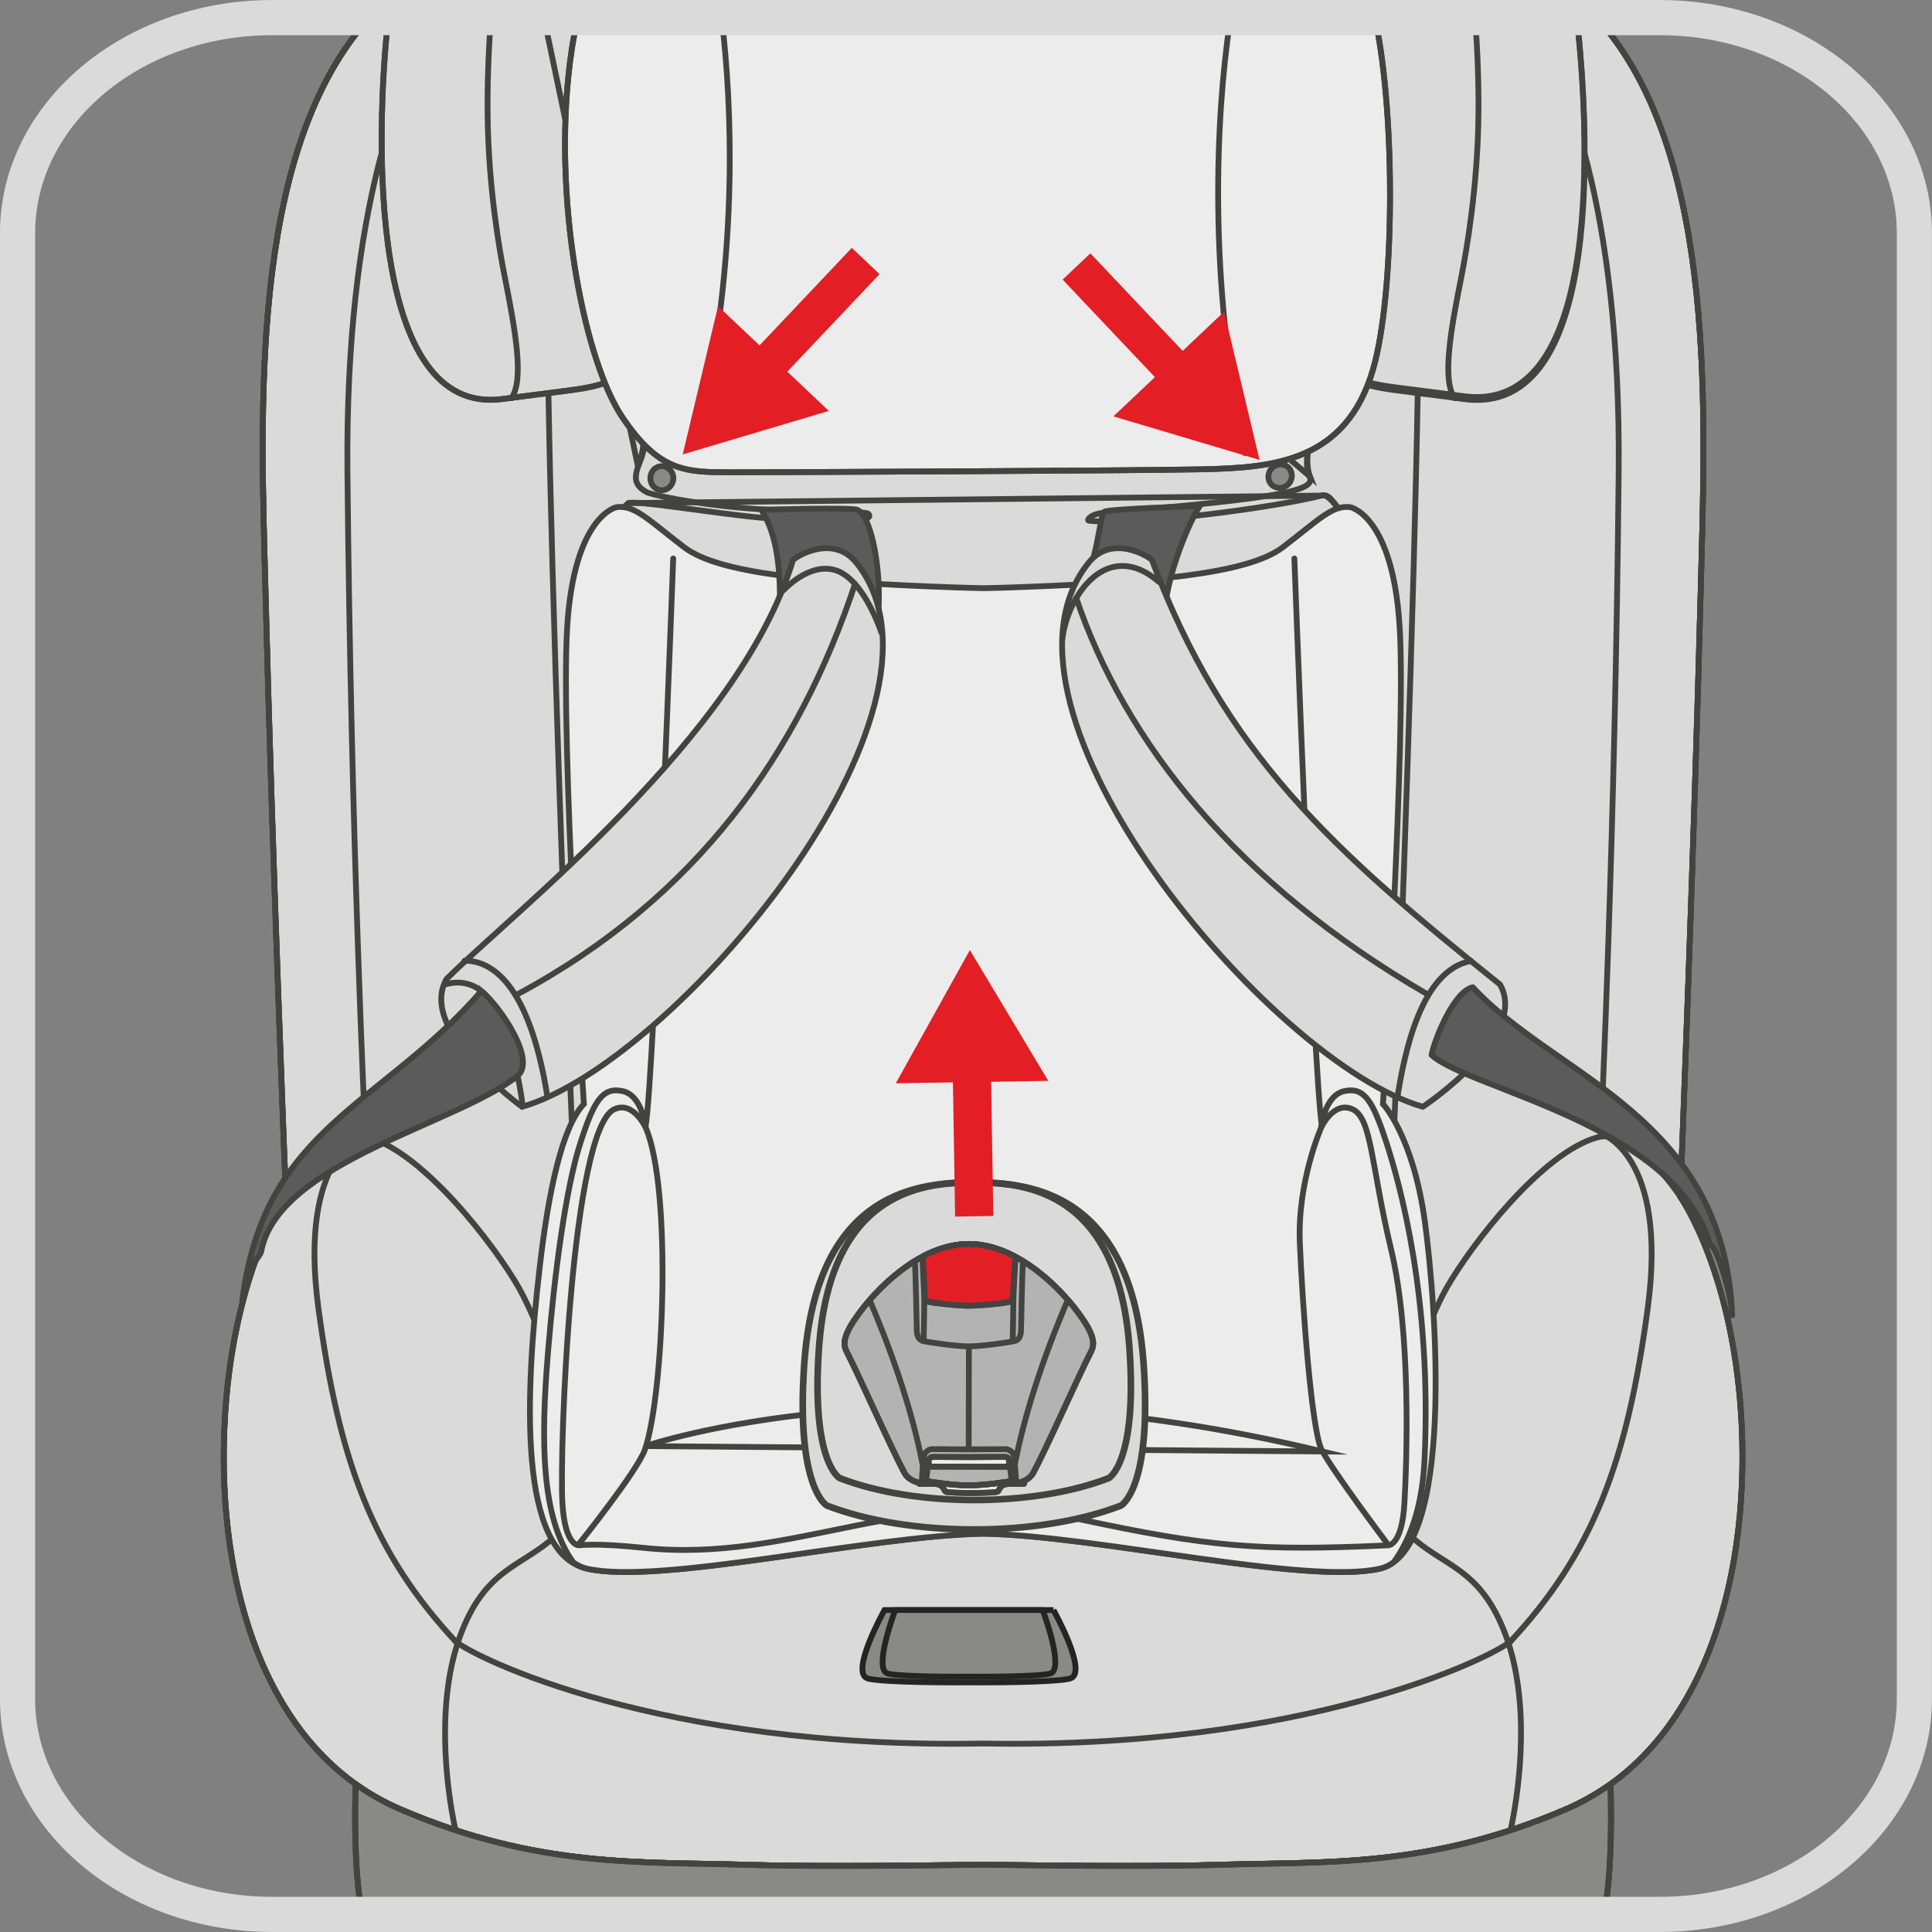 <?xml version="1.0" encoding="UTF-8"?>
<!DOCTYPE svg PUBLIC "-//W3C//DTD SVG 1.1//EN" "http://www.w3.org/Graphics/SVG/1.1/DTD/svg11.dtd">
<!-- Creator: CorelDRAW 2017 -->
<svg xmlns="http://www.w3.org/2000/svg" xml:space="preserve" width="25.32mm" height="25.32mm" version="1.1" style="shape-rendering:geometricPrecision; text-rendering:geometricPrecision; image-rendering:optimizeQuality; fill-rule:evenodd; clip-rule:evenodd"
viewBox="0 0 356.59 356.59"
 xmlns:xlink="http://www.w3.org/1999/xlink">
 <rect x="0" y="0" width="356.59" height="356.59" fill="#808080" stroke="none"/>
 <defs>
  <style type="text/css">
   <![CDATA[
    .str7 {stroke:#E31E25;stroke-width:7.05;stroke-miterlimit:4}
    .str0 {stroke:#434342;stroke-width:1.07;stroke-miterlimit:10}
    .str2 {stroke:#434342;stroke-width:1.07;stroke-miterlimit:4}
    .str4 {stroke:#434342;stroke-width:1.07;stroke-miterlimit:22.926}
    .str6 {stroke:#242424;stroke-width:1.07;stroke-miterlimit:4}
    .str5 {stroke:#DADADA;stroke-width:6.49;stroke-linecap:round;stroke-miterlimit:10}
    .str3 {stroke:#434342;stroke-width:1.22;stroke-linecap:round;stroke-linejoin:round;stroke-miterlimit:22.926}
    .str1 {stroke:#434342;stroke-width:1.07;stroke-linecap:round;stroke-linejoin:round;stroke-miterlimit:22.926}
    .fil1 {fill:none}
    .fil4 {fill:none;fill-rule:nonzero}
    .fil5 {fill:#FEFEFE}
    .fil6 {fill:#ECECEC}
    .fil0 {fill:#DADADA}
    .fil9 {fill:#B3B3B3}
    .fil2 {fill:#898988}
    .fil12 {fill:#5B5B5B}
    .fil11 {fill:#E31E25}
    .fil10 {fill:#DADADA;fill-rule:nonzero}
    .fil8 {fill:#898988;fill-rule:nonzero}
    .fil13 {fill:#5B5B5B;fill-rule:nonzero}
    .fil14 {fill:#E31E25;fill-rule:nonzero}
    .fil7 {fill:#F6F6F5;fill-rule:nonzero}
    .fil3 {fill:#3D3736;fill-rule:nonzero}
   ]]>
  </style>
 </defs>
 <g id="Слой_x0020_1">
  <path class="fil0" d="M295.99 4.75c21.04,25.13 18.72,72.51 17.92,103.85 -1.27,49.52 -3.79,112.28 -3.79,112.28 0,0 10.1,14.2 11.36,42.58 1.26,28.38 -7.1,59.61 -32.48,70.48 -25.39,10.88 -44.15,9.62 -64.34,10.25 -9.07,0.28 -25.15,0.24 -43.2,-0.02 -18.05,0.26 -34.14,0.3 -43.21,0.02 -20.18,-0.63 -38.95,0.63 -64.34,-10.25 -25.38,-10.88 -33.74,-42.1 -32.49,-70.48 1.27,-28.38 11.36,-42.58 11.36,-42.58 0,0 -2.53,-62.76 -3.79,-112.28 -0.81,-31.58 -3.15,-79.44 18.4,-104.42 1.2,-0.11 2.42,-0.17 3.65,-0.17l217.26 0 0 0c2.63,0 5.2,0.26 7.69,0.74z"/>
  <path class="fil1 str0" d="M295.99 4.75c21.04,25.13 18.72,72.51 17.92,103.85 -1.27,49.52 -3.79,112.28 -3.79,112.28 0,0 10.1,14.2 11.36,42.58 1.26,28.38 -7.1,59.61 -32.48,70.48 -25.39,10.88 -44.15,9.62 -64.34,10.25 -9.07,0.28 -25.15,0.24 -43.2,-0.02 -18.05,0.26 -34.14,0.3 -43.21,0.02 -20.18,-0.63 -38.95,0.63 -64.34,-10.25 -25.38,-10.88 -33.74,-42.1 -32.49,-70.48 1.27,-28.38 11.36,-42.58 11.36,-42.58 0,0 -2.53,-62.76 -3.79,-112.28 -0.81,-31.58 -3.15,-79.44 18.4,-104.42"/>
  <path class="fil1 str1" d="M295.99 4.75c21.04,25.13 18.72,72.51 17.92,103.85 -1.27,49.52 -3.79,112.28 -3.79,112.28 0,0 10.1,14.2 11.36,42.58 1.26,28.38 -7.1,59.61 -32.48,70.48 -25.39,10.88 -44.15,9.62 -64.34,10.25 -9.07,0.28 -25.15,0.24 -43.2,-0.02 -18.05,0.26 -34.14,0.3 -43.21,0.02 -20.18,-0.63 -38.95,0.63 -64.34,-10.25 -25.38,-10.88 -33.74,-42.1 -32.48,-70.48 1.26,-28.38 11.35,-42.58 11.35,-42.58 0,0 -2.53,-62.76 -3.79,-112.28 -0.81,-31.58 -3.15,-79.44 18.4,-104.42"/>
  <path class="fil1 str1" d="M96.29 4.01c2.6,9.12 4.88,23.38 4.74,45.3 -0.32,50.14 6.93,221.71 7.56,224.24 0.64,2.51 -0.94,5.67 -6.94,10.72 -6,5.04 -12.3,5.68 -16.72,17.66 -4.41,11.99 -2.67,27.32 -0.94,35.5"/>
  <path class="fil1 str1" d="M266.61 4.01c-2.6,9.12 -4.87,23.38 -4.74,45.3 0.31,50.14 -6.94,221.71 -7.57,224.24 -0.64,2.51 0.94,5.67 6.93,10.72 5.99,5.04 12.31,5.68 16.72,17.66 4.42,11.99 2.67,27.32 0.94,35.5"/>
  <path class="fil1 str1" d="M80.2 4.01c-5.74,9.41 -16.54,33.74 -16.07,83.15 0.63,67.18 3.3,122.05 3.3,122.05 0,0 -12.46,3.78 -8.67,32.17 3.79,28.37 10.09,45.28 25.54,61.81"/>
  <path class="fil1 str1" d="M282.69 4.01c5.74,9.41 16.54,33.74 16.07,83.15 -0.63,67.18 -3.3,122.05 -3.3,122.05 0,0 12.46,3.78 8.67,32.17 -3.79,28.37 -10.09,45.28 -25.55,61.81"/>
  <path class="fil1 str1" d="M310.09 220.82c0,0 -8.37,-12.81 -15.29,-10.89 -10.14,2.81 -23.24,19.76 -27.84,27.85 -3.92,6.89 -12.94,31.03 -12.78,38.42"/>
  <path class="fil1 str1" d="M52.69 220.82c0,0 8.37,-12.81 15.29,-10.89 10.14,2.81 23.24,19.76 27.84,27.85 3.92,6.89 12.94,31.03 12.78,38.42"/>
  <path class="fil1 str1" d="M83.99 302.88c3.45,3.02 37.85,20.03 97.45,18.92m97.46 -18.92c-3.46,3.02 -37.85,20.03 -97.46,18.92"/>
  <path class="fil2" d="M65.65 329.3c-0.16,4.48 -0.34,15.24 1.04,23.29 1.43,0.15 2.88,0.24 4.34,0.24l0 0 217.26 0c2.74,0 5.41,-0.28 8,-0.8 1.27,-7.99 1.09,-18.35 0.95,-22.73 -2.53,1.8 -5.27,3.36 -8.25,4.65 -25.39,10.88 -44.15,9.62 -64.34,10.25 -9.07,0.28 -25.15,0.24 -43.2,-0.03 -18.06,0.27 -34.14,0.31 -43.21,0.03 -20.19,-0.63 -38.95,0.64 -64.34,-10.25 -2.98,-1.28 -5.72,-2.84 -8.25,-4.65z"/>
  <path class="fil1 str1" d="M65.65 329.3c-0.16,4.48 -0.34,15.24 1.04,23.29m229.61 -0.56c1.27,-7.99 1.09,-18.35 0.95,-22.73 -2.53,1.8 -5.27,3.36 -8.25,4.65 -25.39,10.88 -44.15,9.62 -64.34,10.25 -9.07,0.28 -25.15,0.24 -43.2,-0.03 -18.06,0.27 -34.14,0.31 -43.21,0.03 -20.19,-0.63 -38.95,0.64 -64.34,-10.25 -2.98,-1.28 -5.72,-2.84 -8.25,-4.65"/>
  <path class="fil1 str1" d="M65.65 329.3c-0.16,4.48 -0.34,15.24 1.04,23.29m229.61 -0.56c1.27,-7.99 1.09,-18.35 0.95,-22.73 -2.53,1.8 -5.27,3.36 -8.25,4.65 -25.39,10.88 -44.15,9.62 -64.34,10.25 -9.07,0.28 -25.15,0.24 -43.2,-0.03 -18.06,0.27 -34.14,0.31 -43.21,0.03 -20.19,-0.63 -38.95,0.64 -64.34,-10.25 -2.98,-1.28 -5.72,-2.84 -8.25,-4.65"/>
  <path class="fil3" d="M108.81 273.21c0.01,0 1.96,0.41 5.51,1.03 10.67,1.86 35.73,5.58 65.26,5.58l1.86 0 0.49 0.48 -0.48 0.49 -1.86 0c-39.48,0 -70.96,-6.64 -70.98,-6.64l-0.37 -0.58 0.57 -0.36zm145.47 0.94c-0.01,0 -31.49,6.64 -70.97,6.64l-1.86 0 -0.48 -0.49 0.49 -0.48 1.85 0c19.69,0 37.39,-1.65 50.16,-3.3 6.39,-0.83 11.55,-1.66 15.1,-2.28 3.56,-0.63 5.51,-1.03 5.51,-1.03l0.58 0.36 -0.38 0.58z"/>
  <path class="fil4 str2" d="M108.81 273.21c0.01,0 1.96,0.41 5.51,1.03 10.67,1.86 35.73,5.58 65.26,5.58l1.86 0 0.49 0.48 -0.48 0.49 -1.86 0c-39.48,0 -70.96,-6.64 -70.98,-6.64l-0.37 -0.58 0.57 -0.36m145.47 0.94c-0.01,0 -31.49,6.64 -70.97,6.64l-1.86 0 -0.48 -0.49 0.49 -0.48 1.85 0c19.69,0 37.39,-1.65 50.16,-3.3 6.39,-0.83 11.55,-1.66 15.1,-2.28 3.56,-0.63 5.51,-1.03 5.51,-1.03l0.58 0.36 -0.38 0.58"/>
  <path class="fil5" d="M115.95 263.15c0,0 1.1,4.56 0.94,10.39 -0.16,5.82 -1.42,16.36 -1.42,16.36 0,0 0.16,-6.61 -0.16,-15.27 -0.31,-8.66 0.63,-11.49 0.63,-11.49z"/>
  <path class="fil1 str2" d="M115.95 263.15c0,0 1.1,4.56 0.94,10.39 -0.16,5.82 -1.42,16.36 -1.42,16.36 0,0 0.16,-6.61 -0.16,-15.27 -0.31,-8.66 0.63,-11.49 0.63,-11.49"/>
  <path class="fil1 str1" d="M115.95 263.15c0,0 1.1,4.56 0.94,10.39 -0.16,5.82 -1.42,16.36 -1.42,16.36 0,0 0.16,-6.61 -0.16,-15.27 -0.31,-8.66 0.63,-11.49 0.63,-11.49"/>
  <path class="fil5" d="M246.94 263.15c0,0 -1.1,4.56 -0.94,10.39 0.16,5.82 1.42,16.36 1.42,16.36 0,0 -0.16,-6.61 0.15,-15.27 0.32,-8.66 -0.62,-11.49 -0.62,-11.49z"/>
  <path class="fil1 str2" d="M246.94 263.15c0,0 -1.1,4.56 -0.94,10.39 0.16,5.82 1.42,16.36 1.42,16.36 0,0 -0.16,-6.61 0.15,-15.27 0.32,-8.66 -0.62,-11.49 -0.62,-11.49"/>
  <path class="fil1 str1" d="M246.94 263.15c0,0 -1.1,4.56 -0.94,10.39 0.16,5.82 1.42,16.36 1.42,16.36 0,0 -0.16,-6.61 0.15,-15.27 0.32,-8.66 -0.62,-11.49 -0.62,-11.49"/>
  <path class="fil0" d="M117.76 86.12c0.59,-1.75 1.64,-2.95 0.86,-7.62 -1.18,-7.1 -0.62,-9.65 -3.83,-10.79 -0.28,-0.09 0.11,1.1 -1.1,1.95 -1.37,0.95 -3.43,1.58 -6.21,2.06 -2.23,0.38 -9.49,1.23 -14.67,1.93 -24.87,3.38 -23.48,-48.64 -21.22,-69.63l28.96 0 17.2 82.1z"/>
  <path class="fil1 str0" d="M117.76 86.12c0.59,-1.75 1.64,-2.95 0.86,-7.62 -1.18,-7.1 -0.62,-9.65 -3.83,-10.79 -0.28,-0.09 0.11,1.1 -1.1,1.95 -1.37,0.95 -3.43,1.58 -6.21,2.06 -2.23,0.38 -9.49,1.23 -14.67,1.93 -24.87,3.38 -23.48,-48.64 -21.22,-69.63m28.96 0l17.2 82.1"/>
  <path class="fil0" d="M244.57 91.47c1.47,0.72 1.96,2.06 3.73,3.94 6,6.3 4.42,5.04 4.1,37.52 -0.31,32.49 -1.89,60.56 -9.45,81.37 -4.72,12.97 -35.46,13.82 -61.51,12 -26.04,1.81 -56.79,0.96 -61.5,-12 -7.56,-20.81 -9.14,-48.88 -9.46,-81.37 -0.32,-32.48 -3.12,-31.17 2.87,-37.47 1.46,-1.54 1.63,-1.7 2.64,-2.61l128.57 -1.39z"/>
  <path class="fil1 str0" d="M244.57 91.47c1.47,0.72 1.96,2.06 3.73,3.94 6,6.3 4.42,5.04 4.1,37.52 -0.31,32.49 -1.89,60.56 -9.45,81.37 -4.72,12.97 -35.46,13.82 -61.51,12 -26.04,1.81 -56.79,0.96 -61.5,-12 -7.56,-20.81 -9.14,-48.88 -9.46,-81.37 -0.32,-32.48 -3.12,-31.17 2.87,-37.47 1.46,-1.54 1.63,-1.7 2.64,-2.61l128.57 -1.39"/>
  <path class="fil0" d="M291.13 4.11c2.01,18.6 5.28,72.71 -21.1,69 -5.18,-0.73 -12.44,-1.55 -14.67,-1.94 -2.77,-0.48 -4.83,-1.1 -6.21,-2.06 -1.21,-0.84 -0.82,-2.04 -1.09,-1.95 -3.22,1.14 -4.92,4.52 -6.1,11.61 -0.83,4.93 -0.87,7.42 -0.17,9.19l-98.99 -83.96 145.49 0 0 0c0.95,0 1.9,0.04 2.83,0.1z"/>
  <path class="fil1 str0" d="M291.13 4.11c2.01,18.6 5.28,72.71 -21.1,69 -5.18,-0.73 -12.44,-1.55 -14.67,-1.94 -2.77,-0.48 -4.83,-1.1 -6.21,-2.06 -1.21,-0.84 -0.82,-2.04 -1.09,-1.95 -3.22,1.14 -4.92,4.52 -6.1,11.61 -0.83,4.93 -0.87,7.42 -0.17,9.19l-98.99 -83.96"/>
  <path class="fil1 str1" d="M291.11 4.11c2,18.09 5.59,73.29 -21.04,69.53 -5.18,-0.74 -12.44,-1.54 -14.67,-1.94 -2.77,-0.48 -4.83,-1.09 -6.21,-2.05 -1.21,-0.85 -0.82,-2.05 -1.09,-1.95 -3.22,1.14 -4.92,4.52 -6.1,11.62 -0.65,3.93 -1.1,6.38 -0.51,8 0.88,2.41 3.13,4.06 -37.19,7.25 -3.16,0.25 -3.53,1.35 -3.47,1.46 0.09,0.14 1.49,0.21 4.93,0.28 6.14,0.13 28.15,-2.33 38.32,-4.88 1.44,-0.36 2.5,2.16 4.22,3.98 5.99,6.31 4.41,5.04 4.09,37.52 -0.31,32.49 -1.89,60.56 -9.46,81.37 -4.71,12.97 -35.46,13.82 -61.5,12.01 -26.04,1.81 -56.79,0.96 -61.5,-12.01 -7.57,-20.81 -9.15,-48.88 -9.47,-81.37 -0.31,-32.49 -0.43,-33.75 5.56,-40.06 1.23,-0.59 15.31,1.83 24.52,2.69 12.75,1.2 21.33,0.94 19.73,-0.73 -0.54,-0.56 -10.06,-0.2 -20.35,-0.86 -8.4,-0.56 -17.62,-2.07 -20.44,-3.07 -4.29,-2.25 -0.74,-4.92 -0.74,-9.35 0,-9.97 -2.32,-13.28 -3.95,-13.86 -0.28,-0.09 0.11,1.1 -1.1,1.95 -1.37,0.95 -3.43,1.57 -6.21,2.05 -2.24,0.39 -9.49,1.23 -14.67,1.94 -24.87,3.39 -23.49,-48.63 -21.22,-69.63"/>
  <path class="fil1 str1" d="M268.49 73.49c-2.36,-3.31 -0.79,-12.28 1.26,-22.55 0.86,-4.34 3.01,-16.41 3.13,-29.94 0.05,-5.56 -0.15,-11.37 -0.58,-16.99m-177.91 69.48c2.36,-3.31 0.79,-12.28 -1.26,-22.55 -0.87,-4.34 -3.02,-16.41 -3.13,-29.94 -0.05,-5.56 0.15,-11.37 0.57,-16.99"/>
  <path class="fil1 str1" d="M132.56 4.01c0.94,24.86 3.14,42.16 -0.32,46.26 -3.46,4.09 -16.09,11.67 -17.66,18.92"/>
  <path class="fil1 str1" d="M230.33 4.01c-0.94,24.86 -3.15,42.16 0.32,46.26 3.46,4.09 16.09,11.67 17.66,18.92"/>
  <path class="fil6" d="M104.89 14.23c-2.49,24.6 3.11,52.49 9.95,62.73 6.84,10.21 11.8,10.21 20.2,10.21 8.39,0 73.35,-0.28 86.71,-0.55 13.36,-0.28 26.72,-1.39 31.69,-18.51 3.96,-13.66 4.18,-46.25 0.48,-64.11l-147.39 0c-0.76,3.1 -1.27,6.53 -1.64,10.22z"/>
  <path class="fil1 str0" d="M104.89 14.23c-2.49,24.6 3.11,52.49 9.95,62.73 6.84,10.21 11.8,10.21 20.2,10.21 8.39,0 73.35,-0.28 86.71,-0.55 13.36,-0.28 26.72,-1.39 31.69,-18.51 3.96,-13.66 4.18,-46.25 0.48,-64.11m-147.39 0c-0.76,3.1 -1.27,6.53 -1.64,10.22"/>
  <path class="fil1 str1" d="M104.89 14.23c-2.49,24.6 3.11,52.49 9.95,62.73 6.84,10.21 11.8,10.21 20.2,10.21 8.39,0 73.35,-0.28 86.71,-0.55 13.36,-0.28 26.72,-1.39 31.69,-18.51 3.96,-13.66 4.18,-46.25 0.48,-64.11m-147.39 0c-0.76,3.1 -1.27,6.53 -1.64,10.22"/>
  <path class="fil1 str1" d="M133.27 4.01c1.81,15.5 2.93,41.32 -3.35,71.44"/>
  <path class="fil1 str1" d="M227.01 4.01c-2.66,17.81 -3.99,47.86 2.71,79.59"/>
  <path class="fil6" d="M249.24 93.61c0,0 7.87,1.54 9.1,22.22 1.24,20.67 -3.09,87.93 -3.09,87.93 0,0 5.55,5.87 7.72,21.6 2.16,15.73 5.55,61.1 -8.33,64.18 -13.62,3.03 -52.15,-6.11 -73.13,-6.47 -20.99,0.36 -59.52,9.5 -73.12,6.47 -12.73,-2.83 -11.57,-31.7 -8.75,-55.88 1.58,-13.56 4.07,-25.63 8.13,-29.9 0,0 -4.32,-67.26 -3.09,-87.93 1.24,-20.68 9.11,-22.22 9.11,-22.22 3.38,-0.47 6.02,2.47 12.5,7.41 6.48,4.94 24.37,6.48 49.98,7.4 1.67,0.06 3.42,0.1 5.25,0.14 1.82,-0.04 3.58,-0.08 5.25,-0.14 25.61,-0.92 43.51,-2.46 49.99,-7.4 6.48,-4.94 9.11,-7.87 12.49,-7.41z"/>
  <path class="fil1 str0" d="M249.24 93.61c0,0 7.87,1.54 9.1,22.22 1.24,20.67 -3.09,87.93 -3.09,87.93 0,0 5.55,5.87 7.72,21.6 2.16,15.73 5.55,61.1 -8.33,64.18 -13.62,3.03 -52.15,-6.11 -73.13,-6.47 -20.99,0.36 -59.52,9.5 -73.12,6.47 -12.73,-2.83 -11.57,-31.7 -8.75,-55.88 1.58,-13.56 4.07,-25.63 8.13,-29.9 0,0 -4.32,-67.26 -3.09,-87.93 1.24,-20.68 9.11,-22.22 9.11,-22.22 3.38,-0.47 6.02,2.47 12.5,7.41 6.48,4.94 24.37,6.48 49.98,7.4 1.67,0.06 3.42,0.1 5.25,0.14 1.82,-0.04 3.58,-0.08 5.25,-0.14 25.61,-0.92 43.51,-2.46 49.99,-7.4 6.48,-4.94 9.11,-7.87 12.49,-7.41"/>
  <path class="fil7" d="M182.16 280.56l-0.72 0 -0.72 0c-7.02,0 -13.95,0.32 -17.25,1.15 -6.51,1.66 -14.54,3.92 -14.82,4l0.22 0.42c11.85,-1.69 23.78,-3.39 32.63,-3.54l0.02 0c8.81,0.15 20.69,1.83 32.5,3.52l0.22 -0.4c-0.28,-0.08 -8.31,-2.33 -14.83,-4 -3.31,-0.84 -10.24,-1.15 -17.25,-1.15z"/>
  <path class="fil4 str2" d="M182.16 280.56l-0.72 0 -0.72 0c-7.02,0 -13.95,0.32 -17.25,1.15 -6.51,1.66 -14.54,3.92 -14.82,4l0.22 0.42c11.85,-1.69 23.78,-3.39 32.63,-3.54l0.02 0c8.81,0.15 20.69,1.83 32.5,3.52l0.22 -0.4c-0.28,-0.08 -8.31,-2.33 -14.83,-4 -3.31,-0.84 -10.24,-1.15 -17.25,-1.15"/>
  <path class="fil7" d="M214.24 285.72l0 0zm-65.6 0l-0 0 0.02 0 -0.01 0z"/>
  <path class="fil4 str2" d="M214.24 285.72l0 0m-65.6 0l-0 0 0.02 0 -0.01 0"/>
  <path class="fil6" d="M257.23 288.34c-0.79,0.58 -1.64,0.99 -2.59,1.2 -13.62,3.03 -52.14,-6.11 -73.13,-6.47 -20.99,0.36 -59.52,9.49 -73.13,6.47 -0.95,-0.21 -1.8,-0.62 -2.59,-1.2 -6,-8.28 -5.96,-22.69 -4.66,-38.6 1.19,-14.49 3.28,-30.51 6.05,-38.98 2.46,-7.54 4,-10.16 7.7,-9.38 3.69,0.76 4.3,6.76 4.3,6.76 0,0 -2.31,-5.07 -5.84,-3.38 -7.84,3.76 -10.12,62.37 -9.54,72.62 0.47,8.14 3.08,7.84 3.08,7.84 0,0 3.23,-0.46 11.84,0.46 27.9,2.99 49.4,-11.97 80.04,-5.38 24.34,5.22 33.52,6.04 57.38,4.92 0,0 2.62,0.3 3.08,-7.84 0.46,-8.16 1.23,-31.39 -2.46,-46.77 -3.69,-15.39 -3.54,-24.15 -7.07,-25.85 -3.54,-1.69 -5.85,3.38 -5.85,3.38 0,0 0.62,-6 4.31,-6.76 3.69,-0.78 5.23,1.84 7.7,9.38 2.46,7.54 8.47,28.77 7.08,58.62 -0.41,8.78 -2.68,14.81 -5.69,18.96z"/>
  <path class="fil1 str2" d="M257.23 288.34c-0.79,0.58 -1.64,0.99 -2.59,1.2 -13.62,3.03 -52.14,-6.11 -73.13,-6.47 -20.99,0.36 -59.52,9.49 -73.13,6.47 -0.95,-0.21 -1.8,-0.62 -2.59,-1.2 -6,-8.28 -5.96,-22.69 -4.66,-38.6 1.19,-14.49 3.28,-30.51 6.05,-38.98 2.46,-7.54 4,-10.16 7.7,-9.38 3.69,0.76 4.3,6.76 4.3,6.76 0,0 -2.31,-5.07 -5.84,-3.38 -7.84,3.76 -10.12,62.37 -9.54,72.62 0.47,8.14 3.08,7.84 3.08,7.84 0,0 3.23,-0.46 11.84,0.46 27.9,2.99 49.4,-11.97 80.04,-5.38 24.34,5.22 33.52,6.04 57.38,4.92 0,0 2.62,0.3 3.08,-7.84 0.46,-8.16 1.23,-31.39 -2.46,-46.77 -3.69,-15.39 -3.54,-24.15 -7.07,-25.85 -3.54,-1.69 -5.85,3.38 -5.85,3.38 0,0 0.62,-6 4.31,-6.76 3.69,-0.78 5.23,1.84 7.7,9.38 2.46,7.54 8.47,28.77 7.08,58.62 -0.41,8.78 -2.68,14.81 -5.69,18.96"/>
  <path class="fil1 str1" d="M119.19 208.15c4.83,11.23 3.4,49 -0.15,59.38 -1.34,3.91 -12.15,17.39 -12.15,17.39"/>
  <path class="fil1 str1" d="M243.84 208.15c0,0 -4.4,10 -3.93,21.23 0.46,11.22 2.15,34.45 4,38.15 1.84,3.69 12.15,17.39 12.15,17.39"/>
  <path class="fil1 str1" d="M124.26 103.08c0,0 -3.54,95.44 -5.08,104.69"/>
  <path class="fil1 str1" d="M238.9 103.08c0,0 3.54,95.44 5.08,104.69"/>
  <path class="fil1 str1" d="M65.65 329.3l0 0c-0.16,4.48 -0.34,15.24 1.04,23.29m229.61 -0.56c1.27,-7.99 1.09,-18.35 0.95,-22.73 18.97,-13.53 25.34,-40.79 24.23,-65.84 -1.26,-28.38 -11.36,-42.58 -11.36,-42.58 0,0 2.52,-62.75 3.79,-112.27 0.8,-31.34 3.11,-78.73 -17.93,-103.85m-228.58 -0.57c-21.56,24.97 -19.22,72.84 -18.42,104.43 1.26,49.52 3.78,112.27 3.78,112.27 0,0 -10.09,14.2 -11.35,42.58 -1.12,25.05 5.26,52.31 24.23,65.84"/>
  <path class="fil6" d="M119.12 266.91c0,0 49.77,-17.21 124.99,0.99l-124.99 -0.99z"/>
  <path class="fil1 str0" d="M119.12 266.91c0,0 49.77,-17.21 124.99,0.99l-124.99 -0.99"/>
  <path class="fil8" d="M124.28 88.26c0,1.22 -0.95,2.22 -2.12,2.22 -1.18,0 -2.12,-0.99 -2.12,-2.22 0,-1.22 0.94,-2.22 2.12,-2.22 1.16,0 2.12,0.99 2.12,2.22z"/>
  <path class="fil4 str1" d="M124.28 88.26c0,1.22 -0.95,2.22 -2.12,2.22 -1.18,0 -2.12,-0.99 -2.12,-2.22 0,-1.22 0.94,-2.22 2.12,-2.22 1.16,0 2.12,0.99 2.12,2.22"/>
  <path class="fil8" d="M237.77 89.39c-0.86,0.86 -2.23,0.89 -3.06,0.07 -0.83,-0.83 -0.8,-2.2 0.06,-3.07 0.86,-0.86 2.24,-0.89 3.07,-0.07 0.83,0.84 0.79,2.21 -0.06,3.07z"/>
  <path class="fil4 str1" d="M237.77 89.39c-0.86,0.86 -2.23,0.89 -3.06,0.07 -0.83,-0.83 -0.8,-2.2 0.06,-3.07 0.86,-0.86 2.24,-0.89 3.07,-0.07 0.83,0.84 0.79,2.21 -0.06,3.07"/>
  <path class="fil9" d="M192.72 276.64c0.17,1.27 -24.98,2.03 -25.22,0.17 -0.21,-1.67 25,-1.84 25.22,-0.17z"/>
  <path class="fil1 str0" d="M192.72 276.64c0.17,1.27 -24.98,2.03 -25.22,0.17 -0.21,-1.67 25,-1.84 25.22,-0.17"/>
  <path class="fil1 str1" d="M192.72 276.64c0.17,1.27 -24.98,2.03 -25.22,0.17 -0.21,-1.67 25,-1.84 25.22,-0.17"/>
  <path class="fil10" d="M152.61 277.88c0,0 -5.74,-3.12 -4.18,-25.99 2.23,-32.69 21.9,-33.72 31.97,-33.64 9.82,0.07 28.51,1.9 30.69,33.64 1.57,22.87 -4.18,25.99 -4.18,25.99 -15.18,5.89 -39.11,5.89 -54.3,0z"/>
  <path class="fil4 str3" d="M152.61 277.88c0,0 -5.74,-3.12 -4.18,-25.99 2.23,-32.69 21.9,-33.72 31.97,-33.64 9.82,0.07 28.51,1.9 30.69,33.64 1.57,22.87 -4.18,25.99 -4.18,25.99 -15.18,5.89 -39.11,5.89 -54.3,0"/>
  <path class="fil4 str3" d="M154.97 272.81c0,0 -5.26,-2.85 -3.83,-23.78 2.05,-29.92 20.04,-30.85 29.26,-30.79 8.99,0.07 26.09,1.74 28.08,30.79 1.44,20.93 -3.82,23.78 -3.82,23.78 -13.9,5.4 -35.8,5.4 -49.69,0"/>
  <path class="fil6" d="M171.62 268.88c0.04,0.55 0.15,1.7 3.17,1.79 1.13,0.04 2.84,0.04 4.54,0.03 1.68,0.01 3.4,0.01 4.53,-0.03 3.02,-0.09 3.13,-1.24 3.17,-1.79 0.59,0.38 1.07,1.61 1.3,2.7 0.22,1.09 0.3,1.59 0.65,2.27l-0.03 0.03c0,0 -0.71,-0.06 -2.67,0 -1.95,0.05 -1.73,1.29 -2.23,1.47 -0.32,0.11 -2.68,0.21 -4.71,0.23 -2.04,-0.02 -4.39,-0.11 -4.72,-0.23 -0.49,-0.18 -0.28,-1.42 -2.24,-1.47 -1.96,-0.06 -2.66,0 -2.66,0l-0.03 -0.03c0.33,-0.68 0.42,-1.18 0.64,-2.27 0.22,-1.08 0.72,-2.32 1.29,-2.7z"/>
  <path class="fil1 str0" d="M171.62 268.88c0.04,0.55 0.15,1.7 3.17,1.79 1.13,0.04 2.84,0.04 4.54,0.03 1.68,0.01 3.4,0.01 4.53,-0.03 3.02,-0.09 3.13,-1.24 3.17,-1.79 0.59,0.38 1.07,1.61 1.3,2.7 0.22,1.09 0.3,1.59 0.65,2.27l-0.03 0.03c0,0 -0.71,-0.06 -2.67,0 -1.95,0.05 -1.73,1.29 -2.23,1.47 -0.32,0.11 -2.68,0.21 -4.71,0.23 -2.04,-0.02 -4.39,-0.11 -4.72,-0.23 -0.49,-0.18 -0.28,-1.42 -2.24,-1.47 -1.96,-0.06 -2.66,0 -2.66,0l-0.03 -0.03c0.33,-0.68 0.42,-1.18 0.64,-2.27 0.22,-1.08 0.72,-2.32 1.29,-2.7"/>
  <path class="fil1 str1" d="M171.62 268.88c0.04,0.55 0.15,1.7 3.17,1.79 1.13,0.04 2.84,0.04 4.54,0.03 1.68,0.01 3.4,0.01 4.53,-0.03 3.02,-0.09 3.13,-1.24 3.17,-1.79 0.59,0.38 1.07,1.61 1.3,2.7 0.22,1.09 0.3,1.59 0.65,2.27l-0.03 0.03c0,0 -0.71,-0.06 -2.67,0 -1.95,0.05 -1.73,1.29 -2.23,1.47 -0.32,0.11 -2.68,0.21 -4.71,0.23 -2.04,-0.02 -4.39,-0.11 -4.72,-0.23 -0.49,-0.18 -0.28,-1.42 -2.24,-1.47 -1.96,-0.06 -2.66,0 -2.66,0l-0.03 -0.03c0.33,-0.68 0.42,-1.18 0.64,-2.27 0.22,-1.08 0.72,-2.32 1.29,-2.7"/>
  <path class="fil5" d="M178.83 268.97c3.34,0 6.37,-0.02 6.83,-0.03 0.47,-0.01 0.62,0.4 0.62,0.82 0,0.42 -0.03,0.94 -0.63,0.94l-13.66 0c-0.74,0 -0.63,-0.63 -0.63,-0.94 0,-0.32 0.16,-0.86 0.8,-0.86 0.65,0 6.65,0.07 6.65,0.07z"/>
  <path class="fil1 str0" d="M178.83 268.97c3.34,0 6.37,-0.02 6.83,-0.03 0.47,-0.01 0.62,0.4 0.62,0.82 0,0.42 -0.03,0.94 -0.63,0.94l-13.66 0c-0.74,0 -0.63,-0.63 -0.63,-0.94 0,-0.32 0.16,-0.86 0.8,-0.86 0.65,0 6.65,0.07 6.65,0.07"/>
  <path class="fil1 str4" d="M178.83 268.97c3.34,0 6.37,-0.02 6.83,-0.03 0.47,-0.01 0.62,0.4 0.62,0.82 0,0.42 -0.03,0.94 -0.63,0.94l-13.66 0c-0.74,0 -0.63,-0.63 -0.63,-0.94 0,-0.32 0.16,-0.86 0.8,-0.86 0.65,0 6.65,0.07 6.65,0.07"/>
  <path class="fil9" d="M178.83 274.16c3.02,0 7.62,-0.74 7.9,-0.81l0.76 0.32c0.42,0.14 2.43,-0.34 3.24,-1.86 2.52,-4.7 8.16,-17.45 10.38,-21.81 0.66,-1.29 1.5,-2.49 -1.29,-6.57 -3.66,-5.41 -11.97,-13.83 -21,-13.83 -9.03,0 -17.34,8.42 -21,13.83 -2.78,4.08 -1.95,5.29 -1.29,6.57 2.22,4.36 7.87,17.11 10.38,21.81 0.81,1.53 2.82,2 3.23,1.86l0.76 -0.32c0.28,0.07 4.89,0.81 7.91,0.81z"/>
  <path class="fil1 str0" d="M178.83 274.16c3.02,0 7.62,-0.74 7.9,-0.81l0.76 0.32c0.42,0.14 2.43,-0.34 3.24,-1.86 2.52,-4.7 8.16,-17.45 10.38,-21.81 0.66,-1.29 1.5,-2.49 -1.29,-6.57 -3.66,-5.41 -11.97,-13.83 -21,-13.83 -9.03,0 -17.34,8.42 -21,13.83 -2.78,4.08 -1.95,5.29 -1.29,6.57 2.22,4.36 7.87,17.11 10.38,21.81 0.81,1.53 2.82,2 3.23,1.86l0.76 -0.32c0.28,0.07 4.89,0.81 7.91,0.81"/>
  <path class="fil1 str4" d="M178.83 274.16c3.02,0 7.62,-0.74 7.9,-0.81l0.76 0.32c0.42,0.14 2.43,-0.34 3.24,-1.86 2.52,-4.7 8.16,-17.45 10.38,-21.81 0.66,-1.29 1.5,-2.49 -1.29,-6.57 -3.66,-5.41 -11.97,-13.83 -21,-13.83 -9.03,0 -17.34,8.42 -21,13.83 -2.78,4.08 -1.95,5.29 -1.29,6.57 2.22,4.36 7.87,17.11 10.38,21.81 0.81,1.53 2.82,2 3.23,1.86l0.76 -0.32c0.28,0.07 4.89,0.81 7.91,0.81"/>
  <path class="fil6" d="M172.09 268.91c0.82,0 12.68,-0.01 13.43,-0.01 0.75,0 0.77,0.55 0.77,0.91 0,0.39 -0.08,0.93 -0.54,0.93 -0.46,0 -13.19,-0.05 -13.75,-0.05 -0.55,0 -0.62,-0.5 -0.62,-0.94 0,-0.44 0.22,-0.81 0.72,-0.85z"/>
  <path class="fil1 str0" d="M172.09 268.91c0.82,0 12.68,-0.01 13.43,-0.01 0.75,0 0.77,0.55 0.77,0.91 0,0.39 -0.08,0.93 -0.54,0.93 -0.46,0 -13.19,-0.05 -13.75,-0.05 -0.55,0 -0.62,-0.5 -0.62,-0.94 0,-0.44 0.22,-0.81 0.72,-0.85"/>
  <path class="fil1 str4" d="M187.55 273.5c0,0 -0.25,-3.98 -0.39,-4.72 -0.14,-0.73 -0.89,-1.31 -1.53,-1.31 -0.64,0 -4.84,0.04 -6.8,0.04 -1.95,0 -6.15,-0.04 -6.79,-0.04 -0.64,0 -1.39,0.58 -1.53,1.31 -0.14,0.74 -0.38,4.72 -0.38,4.72"/>
  <path class="fil1 str4" d="M187.31 270.28c1.67,-8.67 4.96,-19.08 9.72,-30.22"/>
  <line class="fil1 str4" x1="178.83" y1="248.5" x2="178.79" y2= "267.52" />
  <path class="fil1 str4" d="M186.74 273.35l-0.46 -3.59c-0.05,-0.42 -0.33,-0.86 -0.89,-0.86 -0.57,0 -4.84,0.07 -6.56,0.07 -1.72,0 -5.99,-0.07 -6.56,-0.07 -0.57,0 -0.83,0.44 -0.89,0.86l-0.46 3.59"/>
  <path class="fil11" d="M170.3 231.88c0.07,1.52 0.36,6.75 0.38,7.28 0.01,0.55 -0.21,1.04 1.6,1.28 1.81,0.23 5.4,0.56 6.55,0.56 1.16,0 6.32,-0.36 7.27,-0.67 0.94,-0.32 0.86,-1.33 0.91,-2.15 0.03,-0.83 0.4,-6.22 0.4,-6.22 0,0 -4.02,-2.36 -8.58,-2.36 -4.57,0 -8.53,2.29 -8.53,2.29z"/>
  <path class="fil1 str0" d="M170.3 231.88c0.07,1.52 0.36,6.75 0.38,7.28 0.01,0.55 -0.21,1.04 1.6,1.28 1.81,0.23 5.4,0.56 6.55,0.56 1.16,0 6.32,-0.36 7.27,-0.67 0.94,-0.32 0.86,-1.33 0.91,-2.15 0.03,-0.83 0.4,-6.22 0.4,-6.22 0,0 -4.02,-2.36 -8.58,-2.36 -4.57,0 -8.53,2.29 -8.53,2.29"/>
  <path class="fil1 str4" d="M186.29 269.76c0.04,0.33 -0.17,0.94 -0.62,0.94l-6.84 0 -6.83 0c-0.46,0 -0.67,-0.61 -0.62,-0.94"/>
  <path class="fil1 str4" d="M178.83 274.16c3.02,0 7.62,-0.74 7.9,-0.81l0.76 0.32c0.42,0.14 2.43,-0.34 3.24,-1.86 2.52,-4.7 8.16,-17.45 10.38,-21.81 0.66,-1.29 1.5,-2.49 -1.29,-6.57 -3.66,-5.41 -11.97,-13.83 -21,-13.83 -9.03,0 -17.34,8.42 -21,13.83 -2.78,4.08 -1.95,5.29 -1.29,6.57 2.22,4.36 7.87,17.11 10.38,21.81 0.81,1.53 2.82,2 3.23,1.86l0.76 -0.32c0.28,0.07 4.89,0.81 7.91,0.81"/>
  <path class="fil1 str4" d="M188.82 232.75c-0.21,2.86 -0.33,12.14 -0.38,12.96 -0.05,0.83 -0.31,1.63 -1.26,1.83 -0.94,0.21 -5.99,0.96 -8.35,0.96 -2.37,0 -7.41,-0.75 -8.35,-0.96 -0.94,-0.2 -1.21,-1.01 -1.26,-1.83 -0.05,-0.82 -0.17,-10.09 -0.37,-12.96"/>
  <path class="fil1 str4" d="M187.05 239.32c0,0 -0.1,7.62 -0.14,8.27"/>
  <path class="fil1 str4" d="M178.83 241c2.54,0 6.42,-0.5 7.44,-0.71 0.51,-0.1 0.77,-0.55 0.77,-0.79l0.37 -7.55m-8.59 9.05c-2.55,0 -6.42,-0.5 -7.44,-0.71 -0.51,-0.1 -0.77,-0.55 -0.77,-0.79l-0.37 -7.55"/>
  <path class="fil1 str4" d="M170.28 270.28c-1.67,-8.67 -4.96,-19.08 -9.73,-30.22"/>
  <path class="fil1 str4" d="M170.61 239.32c0,0 -0.1,7.62 -0.13,8.27"/>
  <path class="fil1 str5" d="M353.34 313.56c0,21.98 -21.05,39.78 -47.01,39.78l-256.08 0c-25.97,0 -47.01,-17.81 -47.01,-39.78l0 -270.52c0,-21.98 21.04,-39.79 47.01,-39.79l256.08 0c25.96,0 47.01,17.82 47.01,39.79l0 270.52z"/>
  <path class="fil8" d="M194.44 297.17l-11.3 0 -8.6 0 -11.29 0c0,0 -6.46,11.56 -3.11,12.62 1.77,0.56 10.47,0.78 18.7,0.73 8.23,0.05 16.93,-0.17 18.71,-0.73 3.36,-1.05 -3.08,-12.57 -3.11,-12.62z"/>
  <path class="fil4 str6" d="M194.44 297.17l-11.3 0 -8.6 0 -11.29 0c0,0 -6.46,11.56 -3.11,12.62 1.77,0.56 10.47,0.78 18.7,0.73 8.23,0.05 16.93,-0.17 18.71,-0.73 3.36,-1.05 -3.08,-12.57 -3.11,-12.62z"/>
  <path class="fil8" d="M192.45 297.17l-9.31 0 -8.6 0 -9.31 0c0,0 -4.1,10.85 -1.42,11.7 1.45,0.47 8.51,0.63 15.03,0.58 6.52,0.05 13.57,-0.11 15.03,-0.58 2.68,-0.84 -1.42,-11.7 -1.42,-11.7z"/>
  <path class="fil4 str6" d="M192.45 297.17l-9.31 0 -8.6 0 -9.31 0c0,0 -4.1,10.85 -1.42,11.7 1.45,0.47 8.51,0.63 15.03,0.58 6.52,0.05 13.57,-0.11 15.03,-0.58 2.68,-0.84 -1.42,-11.7 -1.42,-11.7z"/>
  <path class="fil12" d="M140.5 94.1c3.13,4.68 3.54,12.04 3.44,17.55 3.06,-1.58 10.21,10.17 14.67,9.33 5.78,-1.1 3.83,-24.8 -0.32,-26.86 -1.04,-0.53 -17.79,-0.03 -17.79,-0.03z"/>
  <path class="fil1 str0" d="M140.5 94.1c3.13,4.68 3.54,12.04 3.44,17.55 3.06,-1.58 10.21,10.17 14.67,9.33 5.78,-1.1 3.83,-24.8 -0.32,-26.86 -1.04,-0.53 -17.79,-0.03 -17.79,-0.03z"/>
  <path class="fil12" d="M221.44 93.39c-2.75,4.29 -6.46,14.66 -6.38,19.65 -3.06,-1.59 -5.68,-4.15 -10.13,-5 -4.44,-0.84 -4.54,-0.44 -6.23,0.89 3.86,-3.04 4.13,-13.97 5.18,-14.5 1.05,-0.52 17.56,-1.04 17.56,-1.04z"/>
  <path class="fil1 str0" d="M221.44 93.39c-2.75,4.29 -6.46,14.66 -6.38,19.65 -3.06,-1.59 -5.68,-4.15 -10.13,-5 -4.44,-0.84 -4.54,-0.44 -6.23,0.89 3.86,-3.04 4.13,-13.97 5.18,-14.5 1.05,-0.52 17.56,-1.04 17.56,-1.04z"/>
  <path class="fil0" d="M146.36 103.36c0.7,-0.69 7.46,-4.89 11.79,0.62 21.33,27.04 -33.78,92.28 -61.79,100.3 0,0 -19.4,-14.03 -13.95,-23.57 12.31,-12.35 54.17,-44.8 63.95,-77.34z"/>
  <path class="fil1 str0" d="M146.36 103.36c0.7,-0.69 7.46,-4.89 11.79,0.62 21.33,27.04 -33.78,92.28 -61.79,100.3 0,0 -19.4,-14.03 -13.95,-23.57 12.31,-12.35 54.17,-44.8 63.95,-77.34z"/>
  <path class="fil1 str1" d="M95.53 183.5c33.07,-17.75 51.91,-44.49 62.28,-75.71"/>
  <path class="fil1 str1" d="M82.02 181.74c1.64,-0.53 6.63,-1.51 9.71,5.08 3.72,7.96 4.65,16.69 4.65,16.69"/>
  <path class="fil1 str1" d="M85.76 177.31c10.34,0.08 13.98,16.96 15.25,24.98"/>
  <path class="fil1 str1" d="M144.63 108.93c0,0 5.02,-5.54 10.03,-3.52 5,2.02 8.04,11.41 8.04,11.41"/>
  <path class="fil10" d="M212.62 103.36c-0.7,-0.69 -7.46,-4.89 -11.79,0.62 -21.33,27.04 33.78,92.28 61.78,100.3 0,0 19.7,-13.03 14.25,-22.57 -30.96,-24.82 -50.89,-42.69 -64.24,-78.34z"/>
  <path class="fil4 str1" d="M212.62 103.36c-0.7,-0.69 -7.46,-4.89 -11.79,0.62 -21.33,27.04 33.78,92.28 61.78,100.3 0,0 19.7,-13.03 14.25,-22.57 -30.96,-24.82 -50.89,-42.69 -64.24,-78.34z"/>
  <path class="fil4 str1" d="M263.45 183.5c-35.15,-20.34 -55.89,-46.67 -64.81,-73.13"/>
  <path class="fil4 str1" d="M271.52 177.37c-9.26,1.64 -12.32,17.18 -13.56,24.92"/>
  <path class="fil4 str1" d="M213.91 107.41c-9.29,-8.08 -16.79,2.08 -17.83,10.53"/>
  <path class="fil13" d="M271.84 182.22c15.37,16.68 46.39,23.67 47.86,60.54 -0.17,-4.47 -3.28,-13.63 -4.05,-12.91 -6.32,-22.28 -44.52,-28.8 -51.43,-35.13 0.62,-3.14 4.21,-11.82 7.62,-12.5z"/>
  <path class="fil4 str1" d="M271.84 182.22c15.37,16.68 46.39,23.67 47.86,60.54 -0.17,-4.47 -3.28,-13.63 -4.05,-12.91 -6.32,-22.28 -44.52,-28.8 -51.43,-35.13 0.62,-3.14 4.21,-11.82 7.62,-12.5z"/>
  <path class="fil12" d="M88.85 182.92c-18.63,21.42 -40.12,25.08 -44.14,57.21 0.83,-6.69 3.3,-8.08 3.49,-9.12 3.08,-16.59 36.53,-23.63 47.34,-32.46 3.47,-2.84 -3.09,-12.64 -6.69,-15.64z"/>
  <path class="fil1 str0" d="M88.85 182.92c-18.63,21.42 -40.12,25.08 -44.14,57.21 0.83,-6.69 3.3,-8.08 3.49,-9.12 3.08,-16.59 36.53,-23.63 47.34,-32.46 3.47,-2.84 -3.09,-12.64 -6.69,-15.64z"/>
  <line class="fil1 str7" x1="179.81" y1="224.49" x2="179.34" y2= "195.6" />
  <polygon class="fil14" points="193.48,199.49 179.01,175.35 165.34,199.94 "/>
  <line class="fil4 str7" x1="159.78" y1="48.17" x2="139.92" y2= "69.16" />
  <polygon class="fil14" points="132.53,56.5 126.01,83.87 152.98,75.84 "/>
  <line class="fil4 str7" x1="198.69" y1="49.18" x2="218.55" y2= "70.17" />
  <polygon class="fil14" points="205.5,76.85 232.47,84.88 225.94,57.52 "/>
 </g>
</svg>
